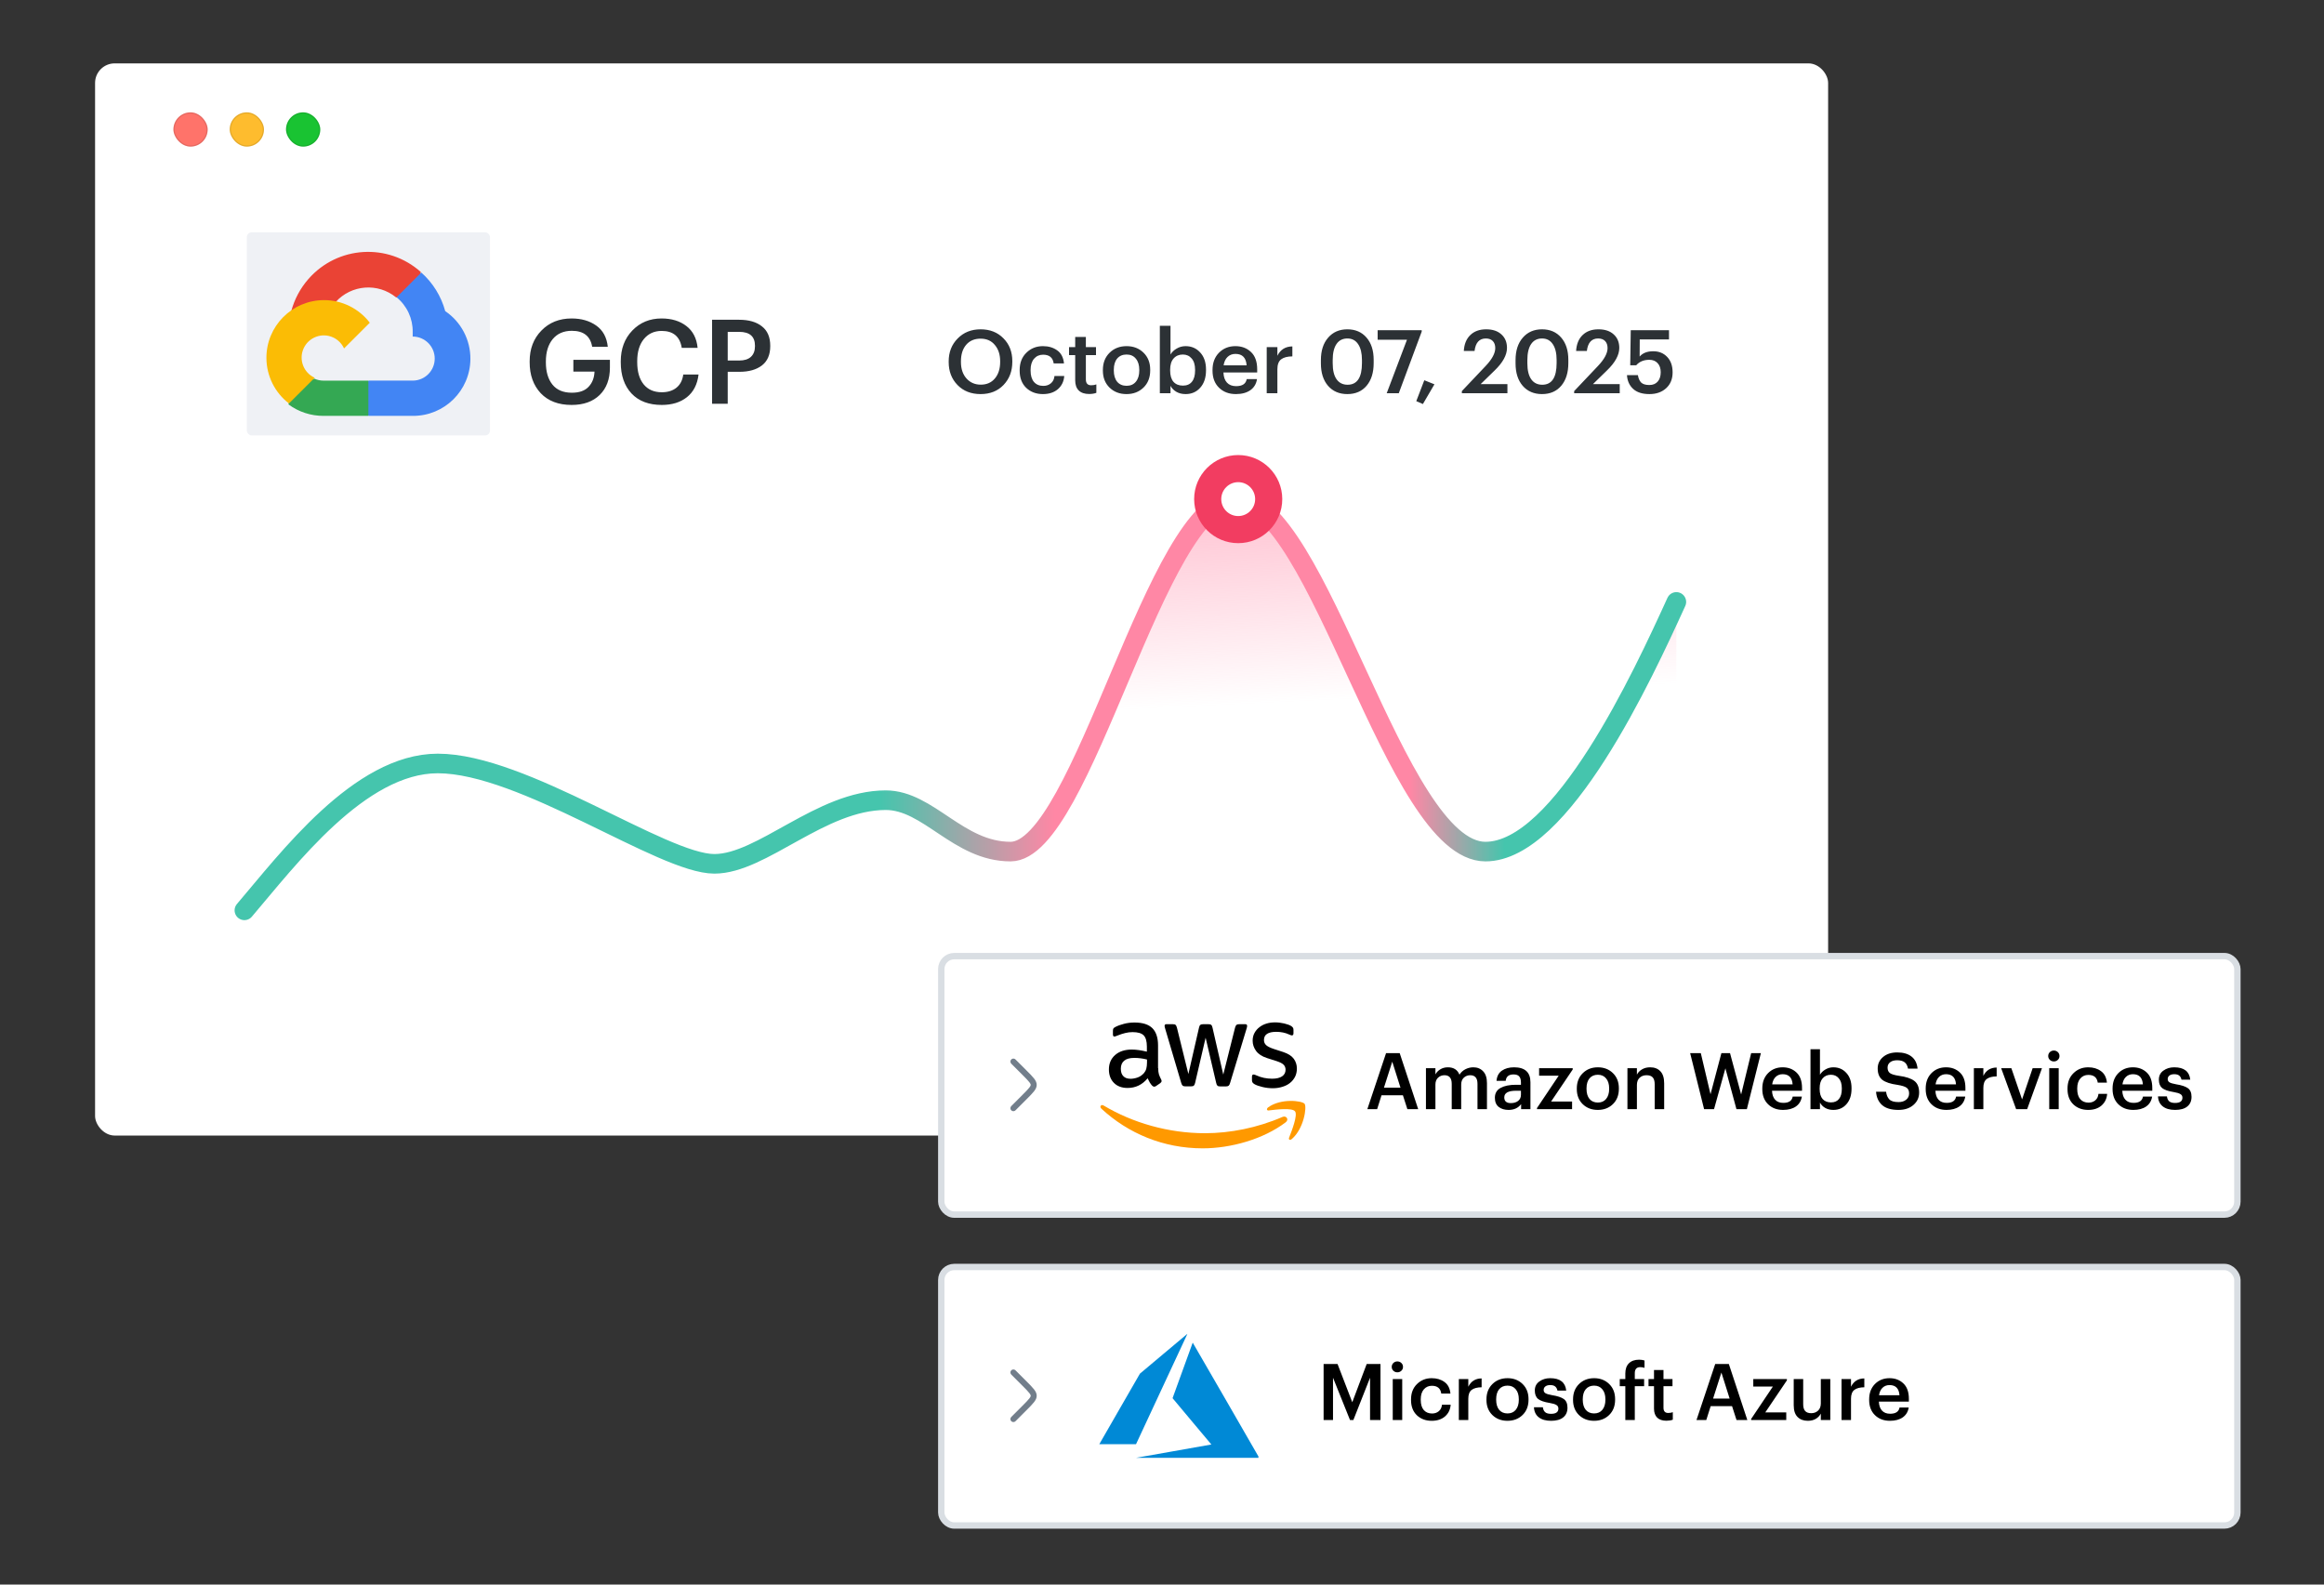 <svg width="440" height="300" viewBox="0 0 440 300" fill="none" xmlns="http://www.w3.org/2000/svg">
<rect x="0" y="0" width="440" height="300" fill="#333333" stroke="none"/>
<rect x="18" y="12" width="328.117" height="202.988" rx="3.708" fill="white"/>
<rect x="46.733" y="43.977" width="46.035" height="38.466" rx="0.927" fill="#EFF1F5"/>
<path d="M74.974 56.306H76.15L79.504 52.925L79.669 51.489C73.426 45.934 63.9 46.534 58.389 52.827C56.858 54.573 55.748 56.654 55.142 58.905C55.514 58.751 55.929 58.725 56.318 58.835L63.026 57.719C63.026 57.719 63.367 57.149 63.545 57.184C66.528 53.88 71.55 53.495 74.997 56.306H74.974Z" fill="#EA4335"/>
<path d="M84.293 58.904C83.526 56.079 81.952 53.539 79.763 51.598L75.081 56.282C77.058 57.897 78.185 60.333 78.136 62.887V63.719C80.438 63.719 82.305 65.586 82.305 67.888C82.305 70.191 80.438 72.058 78.136 72.058H69.8L68.969 72.901V77.903L69.8 78.735H78.136C84.122 78.781 89.014 73.964 89.06 67.976C89.088 64.339 87.297 60.937 84.293 58.904Z" fill="#4285F4"/>
<path d="M61.267 78.736H69.745V72.066H61.267C60.662 72.066 60.067 71.937 59.516 71.691L58.326 72.054L54.909 75.389L54.611 76.559C56.526 77.982 58.865 78.747 61.267 78.736Z" fill="#34A853"/>
<path d="M61.303 56.818C55.267 56.853 50.406 61.77 50.441 67.8C50.462 71.167 52.034 74.337 54.707 76.388L59.58 71.52C57.466 70.566 56.526 68.079 57.48 65.967C58.435 63.856 60.924 62.916 63.038 63.87C63.969 64.29 64.715 65.037 65.137 65.967L70.01 61.099C67.938 58.389 64.715 56.804 61.303 56.818Z" fill="#FBBC05"/>
<path d="M108.222 76.666C105.73 76.666 103.78 75.924 102.371 74.441C100.977 72.943 100.28 70.993 100.28 68.591V68.413C100.28 66.04 101.022 64.097 102.505 62.584C103.988 61.057 105.893 60.293 108.222 60.293C110.061 60.293 111.61 60.738 112.871 61.628C114.146 62.518 114.88 63.86 115.073 65.654H112.115C111.773 63.637 110.491 62.629 108.266 62.629C106.724 62.629 105.515 63.155 104.64 64.208C103.78 65.261 103.35 66.67 103.35 68.435V68.613C103.35 70.378 103.765 71.779 104.596 72.817C105.426 73.841 106.65 74.352 108.266 74.352C109.675 74.352 110.728 73.981 111.425 73.24C112.137 72.498 112.515 71.534 112.559 70.348H108.555V68.124H115.474V69.592C115.474 71.787 114.828 73.514 113.538 74.775C112.248 76.035 110.476 76.666 108.222 76.666ZM125.292 76.666C122.831 76.666 120.918 75.939 119.553 74.486C118.204 73.032 117.529 71.067 117.529 68.591V68.413C117.529 66.04 118.256 64.097 119.709 62.584C121.177 61.057 123.023 60.293 125.248 60.293C127.146 60.293 128.711 60.768 129.942 61.717C131.187 62.666 131.899 64.045 132.077 65.855H129.074C128.733 63.719 127.465 62.651 125.27 62.651C123.861 62.651 122.734 63.17 121.889 64.208C121.058 65.232 120.643 66.626 120.643 68.39V68.568C120.643 70.363 121.051 71.764 121.867 72.773C122.682 73.766 123.824 74.263 125.292 74.263C126.42 74.263 127.339 73.981 128.051 73.418C128.778 72.84 129.215 72.001 129.363 70.904H132.255C132.033 72.773 131.299 74.204 130.053 75.197C128.822 76.176 127.235 76.666 125.292 76.666ZM134.818 76.443V60.538H139.934C141.773 60.538 143.212 60.953 144.25 61.784C145.303 62.599 145.829 63.823 145.829 65.454V65.543C145.829 67.159 145.303 68.376 144.25 69.191C143.197 69.992 141.781 70.392 140.001 70.392H137.777V76.443H134.818ZM137.777 68.257H139.934C140.913 68.257 141.655 68.027 142.159 67.567C142.678 67.093 142.938 66.418 142.938 65.543V65.454C142.938 63.704 141.937 62.829 139.934 62.829H137.777V68.257Z" fill="#2C3135"/>
<path d="M185.687 72.825C186.81 72.825 187.7 72.436 188.357 71.657C189.024 70.867 189.358 69.822 189.358 68.52V68.387C189.358 67.13 189.024 66.107 188.357 65.317C187.7 64.516 186.799 64.116 185.654 64.116C184.497 64.116 183.585 64.505 182.918 65.284C182.261 66.062 181.933 67.102 181.933 68.404V68.537C181.933 69.827 182.284 70.867 182.984 71.657C183.685 72.436 184.586 72.825 185.687 72.825ZM185.654 74.61C183.852 74.61 182.395 74.037 181.283 72.892C180.17 71.746 179.614 70.3 179.614 68.554V68.42C179.614 66.674 180.181 65.228 181.316 64.082C182.45 62.926 183.896 62.347 185.654 62.347C187.422 62.347 188.863 62.915 189.975 64.049C191.098 65.172 191.66 66.613 191.66 68.37V68.504C191.66 70.272 191.104 71.735 189.992 72.892C188.89 74.037 187.444 74.61 185.654 74.61ZM197.457 74.61C196.178 74.61 195.121 74.215 194.287 73.425C193.464 72.625 193.052 71.546 193.052 70.189V70.055C193.052 68.698 193.475 67.608 194.32 66.785C195.166 65.951 196.211 65.534 197.457 65.534C198.525 65.534 199.426 65.801 200.16 66.335C200.905 66.858 201.333 67.681 201.444 68.804H199.492C199.337 67.703 198.669 67.152 197.49 67.152C196.789 67.152 196.217 67.408 195.772 67.92C195.338 68.431 195.121 69.132 195.121 70.022V70.155C195.121 71.09 195.332 71.807 195.755 72.308C196.189 72.808 196.784 73.058 197.54 73.058C198.096 73.058 198.569 72.897 198.958 72.575C199.359 72.241 199.587 71.779 199.642 71.19H201.494C201.416 72.213 201.016 73.042 200.293 73.676C199.57 74.299 198.625 74.61 197.457 74.61ZM206.202 74.593C205.346 74.593 204.69 74.371 204.234 73.926C203.789 73.481 203.566 72.841 203.566 72.007V67.236H202.399V65.718H203.566V63.799H205.585V65.718H207.504V67.236H205.585V71.824C205.585 72.569 205.919 72.942 206.586 72.942C206.975 72.942 207.304 72.886 207.571 72.775V74.376C207.181 74.521 206.725 74.593 206.202 74.593ZM213.295 73.042C214.041 73.042 214.625 72.786 215.047 72.274C215.481 71.751 215.698 71.04 215.698 70.139V70.022C215.698 69.121 215.481 68.415 215.047 67.903C214.625 67.38 214.041 67.119 213.295 67.119C212.539 67.119 211.944 67.375 211.51 67.886C211.088 68.398 210.876 69.104 210.876 70.005V70.139C210.876 71.04 211.088 71.751 211.51 72.274C211.944 72.786 212.539 73.042 213.295 73.042ZM216.499 73.375C215.653 74.198 214.58 74.61 213.279 74.61C211.977 74.61 210.904 74.198 210.059 73.375C209.225 72.552 208.807 71.485 208.807 70.172V70.039C208.807 68.704 209.23 67.62 210.075 66.785C210.921 65.951 211.994 65.534 213.295 65.534C214.586 65.534 215.653 65.945 216.499 66.769C217.344 67.592 217.767 68.665 217.767 69.989V70.122C217.767 71.468 217.344 72.552 216.499 73.375ZM224.462 74.61C223.795 74.61 223.211 74.465 222.711 74.176C222.221 73.887 221.854 73.509 221.61 73.042V74.443H219.591V61.68H221.61V67.119C221.865 66.674 222.249 66.301 222.761 66.001C223.283 65.69 223.851 65.534 224.462 65.534C225.586 65.534 226.509 65.934 227.232 66.735C227.966 67.525 228.333 68.604 228.333 69.972V70.105C228.333 71.485 227.972 72.58 227.249 73.392C226.537 74.204 225.608 74.61 224.462 74.61ZM223.962 73.008C224.707 73.008 225.274 72.764 225.664 72.274C226.064 71.785 226.264 71.073 226.264 70.139V70.005C226.264 69.071 226.047 68.359 225.614 67.87C225.191 67.369 224.635 67.119 223.945 67.119C223.222 67.119 222.638 67.369 222.193 67.87C221.76 68.359 221.543 69.071 221.543 70.005V70.139C221.543 71.084 221.754 71.802 222.177 72.291C222.611 72.769 223.206 73.008 223.962 73.008ZM233.986 74.61C232.685 74.61 231.622 74.21 230.799 73.409C229.976 72.608 229.565 71.529 229.565 70.172V70.039C229.565 68.704 229.971 67.62 230.783 66.785C231.606 65.951 232.646 65.534 233.902 65.534C235.081 65.534 236.06 65.901 236.839 66.635C237.629 67.369 238.023 68.47 238.023 69.939V70.522H231.633C231.667 71.357 231.889 71.996 232.301 72.441C232.712 72.886 233.291 73.109 234.036 73.109C235.215 73.109 235.882 72.664 236.038 71.774H237.99C237.845 72.686 237.423 73.386 236.722 73.876C236.021 74.365 235.109 74.61 233.986 74.61ZM231.667 69.171H236.021C235.921 67.725 235.215 67.002 233.902 67.002C233.302 67.002 232.801 67.197 232.401 67.586C232.012 67.964 231.767 68.493 231.667 69.171ZM239.827 74.443V65.718H241.845V67.353C242.424 66.185 243.369 65.595 244.682 65.584V67.469C243.736 67.48 243.024 67.669 242.546 68.037C242.079 68.404 241.845 69.026 241.845 69.905V74.443H239.827ZM255.138 72.841C256.951 72.841 257.858 71.473 257.858 68.737V68.153C257.858 66.874 257.618 65.879 257.14 65.167C256.662 64.444 255.983 64.082 255.105 64.082C254.204 64.082 253.514 64.433 253.036 65.134C252.558 65.834 252.318 66.846 252.318 68.17V68.771C252.318 70.105 252.563 71.118 253.053 71.807C253.542 72.497 254.237 72.841 255.138 72.841ZM255.088 74.61C253.564 74.61 252.346 74.087 251.434 73.042C250.533 71.996 250.083 70.578 250.083 68.787V68.187C250.083 66.396 250.539 64.978 251.451 63.932C252.363 62.876 253.575 62.347 255.088 62.347C256.612 62.347 257.824 62.87 258.725 63.916C259.626 64.95 260.076 66.357 260.076 68.137V68.737C260.076 70.539 259.632 71.968 258.742 73.025C257.852 74.082 256.634 74.61 255.088 74.61ZM262.546 74.443L266.383 64.316H260.828V62.514H269.169V62.781L264.832 74.443H262.546ZM269.394 76.495L268.143 75.945L269.661 71.991L271.58 72.758L269.394 76.495ZM276.773 74.443V74.043L281.277 69.288C282.49 68.009 283.096 66.88 283.096 65.901C283.096 65.334 282.94 64.889 282.629 64.566C282.317 64.244 281.878 64.082 281.311 64.082C280.076 64.082 279.364 64.872 279.175 66.452H277.14C277.218 65.15 277.629 64.144 278.374 63.432C279.12 62.709 280.121 62.347 281.378 62.347C282.601 62.347 283.563 62.67 284.264 63.315C284.965 63.949 285.315 64.8 285.315 65.868C285.315 67.213 284.536 68.637 282.979 70.139L280.326 72.725H285.398V74.443H276.773ZM291.993 72.841C293.806 72.841 294.712 71.473 294.712 68.737V68.153C294.712 66.874 294.473 65.879 293.995 65.167C293.516 64.444 292.838 64.082 291.959 64.082C291.058 64.082 290.369 64.433 289.89 65.134C289.412 65.834 289.173 66.846 289.173 68.17V68.771C289.173 70.105 289.418 71.118 289.907 71.807C290.396 72.497 291.092 72.841 291.993 72.841ZM291.943 74.61C290.419 74.61 289.201 74.087 288.289 73.042C287.388 71.996 286.937 70.578 286.937 68.787V68.187C286.937 66.396 287.393 64.978 288.305 63.932C289.217 62.876 290.43 62.347 291.943 62.347C293.466 62.347 294.679 62.87 295.58 63.916C296.481 64.95 296.931 66.357 296.931 68.137V68.737C296.931 70.539 296.486 71.968 295.596 73.025C294.706 74.082 293.489 74.61 291.943 74.61ZM298.035 74.443V74.043L302.54 69.288C303.752 68.009 304.358 66.88 304.358 65.901C304.358 65.334 304.202 64.889 303.891 64.566C303.58 64.244 303.14 64.082 302.573 64.082C301.338 64.082 300.627 64.872 300.437 66.452H298.402C298.48 65.15 298.891 64.144 299.637 63.432C300.382 62.709 301.383 62.347 302.64 62.347C303.863 62.347 304.825 62.67 305.526 63.315C306.227 63.949 306.577 64.8 306.577 65.868C306.577 67.213 305.799 68.637 304.241 70.139L301.589 72.725H306.661V74.443H298.035ZM312.285 74.61C310.939 74.61 309.91 74.282 309.199 73.626C308.487 72.969 308.098 72.102 308.031 71.023H310.1C310.2 71.635 310.405 72.102 310.717 72.424C311.039 72.736 311.557 72.892 312.268 72.892C312.947 72.892 313.475 72.675 313.853 72.241C314.232 71.807 314.421 71.218 314.421 70.472C314.421 69.749 314.226 69.177 313.837 68.754C313.447 68.331 312.925 68.12 312.268 68.12C311.212 68.12 310.383 68.465 309.783 69.154H308.648L308.748 62.514H315.989V64.266H310.45L310.433 67.503C311.012 66.835 311.868 66.502 313.003 66.502C314.093 66.502 314.977 66.863 315.655 67.586C316.334 68.298 316.673 69.271 316.673 70.506C316.673 71.751 316.267 72.747 315.455 73.492C314.643 74.237 313.587 74.61 312.285 74.61Z" fill="#2C3135"/>
<path d="M82.882 144.544C68.052 144.544 54.458 162.773 46.27 172.351V207.109H317.384V113.957C311.05 127.86 295.657 161.228 281.236 161.228C264.088 161.228 249.722 94.493 233.965 94.493C218.903 94.493 204.999 161.228 191.328 161.228C181.421 161.228 175.803 151.496 167.692 151.496C155.411 151.496 144.289 163.545 135.251 163.545C125.42 163.545 99.103 144.544 82.882 144.544Z" fill="url(#paint0_linear_7714_2154)" fill-opacity="0.5"/>
<path d="M46.27 172.351C54.458 162.773 68.052 144.544 82.882 144.544C99.103 144.544 125.42 163.545 135.251 163.545C144.289 163.545 155.411 151.496 167.692 151.496C175.803 151.496 181.421 161.228 191.328 161.228C204.999 161.228 218.903 94.493 233.965 94.493C249.722 94.493 264.088 161.228 281.236 161.228C295.657 161.228 311.05 127.86 317.384 113.957" stroke="url(#paint1_linear_7714_2154)" stroke-width="3.708" stroke-linecap="round"/>
<rect x="178.21" y="181.016" width="245.393" height="48.941" rx="2.457" fill="white"/>
<rect x="178.21" y="181.016" width="245.393" height="48.941" rx="2.457" stroke="#D9DEE3" stroke-width="1.207"/>
<path d="M191.299 200.985C191.299 200.48 191.909 200.227 192.266 200.584L194.344 202.662C195.633 203.951 196.278 204.595 196.278 205.396C196.278 206.197 195.633 206.841 194.344 208.13L192.266 210.208C191.909 210.565 191.299 210.312 191.299 209.807C191.299 209.657 191.359 209.513 191.465 209.407L193.543 207.329C194.21 206.662 194.628 206.241 194.893 205.893C195.139 205.571 195.145 205.449 195.145 205.396C195.145 205.343 195.139 205.221 194.893 204.899C194.628 204.551 194.21 204.13 193.543 203.463L191.465 201.385C191.359 201.279 191.299 201.135 191.299 200.985Z" fill="#727E8B"/>
<g clip-path="url(#clip0_7714_2154)">
<path d="M219.278 202.223C219.278 202.714 219.329 203.112 219.42 203.404C219.523 203.695 219.652 204.014 219.833 204.359C219.897 204.465 219.923 204.571 219.923 204.664C219.923 204.796 219.845 204.929 219.678 205.062L218.865 205.619C218.749 205.698 218.632 205.738 218.529 205.738C218.4 205.738 218.271 205.672 218.142 205.552C217.961 205.353 217.807 205.141 217.678 204.929C217.549 204.703 217.42 204.451 217.278 204.146C216.271 205.367 215.007 205.977 213.484 205.977C212.4 205.977 211.535 205.658 210.903 205.022C210.271 204.385 209.948 203.536 209.948 202.475C209.948 201.348 210.335 200.432 211.122 199.743C211.91 199.053 212.955 198.708 214.284 198.708C214.723 198.708 215.174 198.748 215.652 198.814C216.129 198.881 216.619 198.987 217.136 199.106V198.138C217.136 197.13 216.929 196.427 216.529 196.016C216.116 195.605 215.419 195.406 214.426 195.406C213.974 195.406 213.51 195.459 213.032 195.578C212.555 195.697 212.09 195.843 211.639 196.029C211.432 196.122 211.277 196.175 211.187 196.201C211.097 196.228 211.032 196.241 210.981 196.241C210.8 196.241 210.71 196.109 210.71 195.83V195.18C210.71 194.968 210.735 194.809 210.8 194.716C210.864 194.623 210.981 194.53 211.161 194.437C211.613 194.199 212.155 194 212.787 193.84C213.419 193.668 214.09 193.588 214.8 193.588C216.336 193.588 217.458 193.947 218.181 194.663C218.891 195.379 219.252 196.467 219.252 197.926V202.223H219.278ZM214.039 204.239C214.465 204.239 214.903 204.16 215.368 204C215.832 203.841 216.245 203.549 216.594 203.152C216.8 202.9 216.955 202.621 217.032 202.303C217.11 201.984 217.161 201.6 217.161 201.149V200.592C216.787 200.499 216.387 200.419 215.974 200.366C215.561 200.313 215.161 200.287 214.761 200.287C213.897 200.287 213.265 200.459 212.839 200.817C212.413 201.175 212.206 201.679 212.206 202.342C212.206 202.966 212.361 203.43 212.684 203.748C212.994 204.08 213.445 204.239 214.039 204.239ZM224.4 205.672C224.168 205.672 224.013 205.632 223.91 205.539C223.807 205.459 223.717 205.274 223.639 205.022L220.607 194.769C220.529 194.504 220.491 194.331 220.491 194.238C220.491 194.026 220.594 193.907 220.8 193.907H222.065C222.31 193.907 222.478 193.947 222.568 194.039C222.671 194.119 222.749 194.305 222.826 194.557L224.994 203.337L227.007 194.557C227.072 194.291 227.149 194.119 227.252 194.039C227.355 193.96 227.536 193.907 227.768 193.907H228.801C229.046 193.907 229.214 193.947 229.317 194.039C229.42 194.119 229.51 194.305 229.562 194.557L231.601 203.443L233.833 194.557C233.911 194.291 234.001 194.119 234.091 194.039C234.194 193.96 234.362 193.907 234.594 193.907H235.794C236.001 193.907 236.117 194.013 236.117 194.238C236.117 194.305 236.104 194.371 236.091 194.451C236.078 194.53 236.053 194.636 236.001 194.782L232.891 205.035C232.814 205.3 232.723 205.473 232.62 205.552C232.517 205.632 232.349 205.685 232.13 205.685H231.02C230.775 205.685 230.607 205.645 230.504 205.552C230.401 205.459 230.31 205.287 230.259 205.022L228.259 196.467L226.272 205.008C226.207 205.274 226.13 205.446 226.026 205.539C225.923 205.632 225.742 205.672 225.51 205.672H224.4ZM240.982 206.03C240.311 206.03 239.64 205.95 238.995 205.791C238.349 205.632 237.846 205.459 237.511 205.26C237.304 205.141 237.162 205.008 237.111 204.889C237.059 204.77 237.033 204.637 237.033 204.518V203.841C237.033 203.563 237.136 203.43 237.33 203.43C237.407 203.43 237.485 203.443 237.562 203.47C237.64 203.496 237.756 203.549 237.885 203.603C238.324 203.801 238.801 203.961 239.304 204.067C239.82 204.173 240.324 204.226 240.84 204.226C241.653 204.226 242.285 204.08 242.724 203.788C243.163 203.496 243.395 203.072 243.395 202.528C243.395 202.157 243.279 201.852 243.046 201.6C242.814 201.348 242.375 201.122 241.743 200.91L239.872 200.313C238.93 200.008 238.233 199.557 237.807 198.96C237.382 198.377 237.162 197.727 237.162 197.037C237.162 196.48 237.278 195.989 237.511 195.565C237.743 195.14 238.053 194.769 238.44 194.477C238.827 194.172 239.266 193.947 239.782 193.787C240.298 193.628 240.84 193.562 241.408 193.562C241.692 193.562 241.988 193.575 242.272 193.615C242.569 193.655 242.84 193.708 243.111 193.761C243.369 193.827 243.614 193.893 243.846 193.973C244.079 194.053 244.259 194.132 244.388 194.212C244.569 194.318 244.698 194.424 244.776 194.543C244.853 194.65 244.892 194.795 244.892 194.981V195.605C244.892 195.883 244.788 196.029 244.595 196.029C244.492 196.029 244.324 195.976 244.105 195.87C243.369 195.525 242.543 195.352 241.627 195.352C240.891 195.352 240.311 195.472 239.911 195.724C239.511 195.976 239.304 196.361 239.304 196.904C239.304 197.276 239.433 197.594 239.691 197.846C239.95 198.098 240.427 198.35 241.111 198.576L242.943 199.172C243.872 199.478 244.543 199.902 244.943 200.446C245.343 200.99 245.537 201.613 245.537 202.303C245.537 202.873 245.421 203.39 245.201 203.841C244.969 204.292 244.659 204.69 244.259 205.008C243.859 205.34 243.382 205.579 242.827 205.751C242.246 205.937 241.64 206.03 240.982 206.03Z" fill="black"/>
<path fill-rule="evenodd" clip-rule="evenodd" d="M243.419 212.476C239.174 215.699 233.006 217.41 227.703 217.41C220.27 217.41 213.573 214.585 208.515 209.89C208.115 209.518 208.476 209.014 208.953 209.306C214.425 212.569 221.173 214.545 228.154 214.545C232.864 214.545 238.038 213.537 242.8 211.468C243.51 211.137 244.116 211.946 243.419 212.476Z" fill="#FF9900"/>
<path fill-rule="evenodd" clip-rule="evenodd" d="M245.188 210.407C244.646 209.69 241.601 210.062 240.22 210.234C239.807 210.287 239.743 209.916 240.117 209.637C242.543 207.887 246.53 208.391 246.995 208.974C247.459 209.571 246.866 213.67 244.595 215.633C244.246 215.938 243.911 215.778 244.066 215.381C244.582 214.067 245.73 211.11 245.188 210.407Z" fill="#FF9900"/>
</g>
<path d="M258.878 209.987L262.422 199.384H265.003L268.503 209.987H266.456L265.611 207.362H261.562L260.732 209.987H258.878ZM263.594 201L262.022 205.924H265.151L263.594 201ZM269.973 209.987V202.231H271.767V203.417C271.965 203.032 272.271 202.711 272.687 202.453C273.102 202.196 273.581 202.068 274.125 202.068C275.213 202.068 275.944 202.533 276.32 203.462C276.607 203.007 276.987 202.661 277.462 202.424C277.937 202.187 278.431 202.068 278.945 202.068C279.706 202.068 280.324 202.32 280.799 202.824C281.283 203.319 281.525 204.07 281.525 205.078V209.987H279.731V205.197C279.731 204.11 279.271 203.566 278.352 203.566C277.877 203.566 277.472 203.724 277.136 204.04C276.809 204.347 276.646 204.782 276.646 205.345V209.987H274.852V205.197C274.852 204.11 274.392 203.566 273.473 203.566C272.998 203.566 272.593 203.724 272.257 204.04C271.93 204.347 271.767 204.782 271.767 205.345V209.987H269.973ZM285.618 210.135C284.857 210.135 284.234 209.948 283.749 209.572C283.265 209.186 283.023 208.608 283.023 207.837C283.023 206.987 283.384 206.364 284.105 205.968C284.827 205.573 285.791 205.375 286.997 205.375H287.961V204.975C287.961 204.441 287.853 204.05 287.635 203.803C287.427 203.546 287.067 203.417 286.552 203.417C285.653 203.417 285.158 203.823 285.069 204.633H283.334C283.403 203.773 283.74 203.131 284.343 202.706C284.956 202.28 285.727 202.068 286.656 202.068C288.723 202.068 289.756 203.012 289.756 204.9V209.987H287.991V209.038C287.437 209.77 286.646 210.135 285.618 210.135ZM286.048 208.845C286.612 208.845 287.071 208.707 287.427 208.43C287.783 208.143 287.961 207.758 287.961 207.273V206.502H287.042C285.549 206.502 284.802 206.922 284.802 207.763C284.802 208.484 285.218 208.845 286.048 208.845ZM290.997 209.987V209.78L295.105 203.655H291.397V202.231H297.759V202.483L293.666 208.549H297.641V209.987H290.997ZM302.524 208.741C303.186 208.741 303.705 208.514 304.081 208.059C304.467 207.595 304.66 206.962 304.66 206.161V206.057C304.66 205.256 304.467 204.629 304.081 204.174C303.705 203.709 303.186 203.477 302.524 203.477C301.852 203.477 301.323 203.704 300.937 204.159C300.561 204.614 300.374 205.242 300.374 206.042V206.161C300.374 206.962 300.561 207.595 300.937 208.059C301.323 208.514 301.852 208.741 302.524 208.741ZM305.371 209.038C304.62 209.77 303.666 210.135 302.509 210.135C301.352 210.135 300.398 209.77 299.647 209.038C298.905 208.306 298.535 207.357 298.535 206.191V206.072C298.535 204.886 298.91 203.922 299.662 203.18C300.413 202.439 301.367 202.068 302.524 202.068C303.671 202.068 304.62 202.434 305.371 203.165C306.123 203.897 306.498 204.851 306.498 206.028V206.146C306.498 207.342 306.123 208.306 305.371 209.038ZM308.12 209.987V202.231H309.914V203.462C310.112 203.057 310.428 202.725 310.863 202.468C311.298 202.201 311.817 202.068 312.421 202.068C313.241 202.068 313.889 202.32 314.363 202.824C314.838 203.319 315.075 204.08 315.075 205.108V209.987H313.281V205.271C313.281 204.688 313.157 204.258 312.91 203.981C312.663 203.704 312.272 203.566 311.738 203.566C311.205 203.566 310.765 203.729 310.419 204.055C310.082 204.372 309.914 204.826 309.914 205.419V209.987H308.12ZM322.634 209.987L319.994 199.384H322.011L323.85 207.169L325.911 199.384H327.543L329.648 207.214L331.547 199.384H333.386L330.731 209.987H328.759L326.668 202.261L324.517 209.987H322.634ZM337.585 210.135C336.428 210.135 335.484 209.78 334.752 209.068C334.021 208.356 333.655 207.397 333.655 206.191V206.072C333.655 204.886 334.016 203.922 334.738 203.18C335.469 202.439 336.394 202.068 337.511 202.068C338.559 202.068 339.429 202.394 340.121 203.047C340.823 203.699 341.174 204.678 341.174 205.983V206.502H335.494C335.524 207.244 335.721 207.812 336.087 208.208C336.453 208.603 336.967 208.801 337.629 208.801C338.677 208.801 339.271 208.405 339.409 207.614H341.144C341.016 208.425 340.64 209.048 340.017 209.483C339.394 209.918 338.583 210.135 337.585 210.135ZM335.524 205.301H339.394C339.305 204.016 338.677 203.373 337.511 203.373C336.977 203.373 336.532 203.546 336.176 203.892C335.83 204.228 335.612 204.698 335.524 205.301ZM347.107 210.135C346.514 210.135 345.995 210.007 345.55 209.75C345.115 209.493 344.789 209.157 344.571 208.741V209.987H342.777V198.642H344.571V203.477C344.798 203.081 345.14 202.75 345.594 202.483C346.059 202.206 346.563 202.068 347.107 202.068C348.106 202.068 348.926 202.424 349.569 203.136C350.221 203.838 350.548 204.797 350.548 206.013V206.131C350.548 207.357 350.226 208.331 349.584 209.053C348.951 209.775 348.125 210.135 347.107 210.135ZM346.662 208.712C347.325 208.712 347.829 208.494 348.175 208.059C348.531 207.624 348.709 206.991 348.709 206.161V206.042C348.709 205.212 348.516 204.579 348.13 204.144C347.755 203.699 347.26 203.477 346.647 203.477C346.005 203.477 345.486 203.699 345.09 204.144C344.705 204.579 344.512 205.212 344.512 206.042V206.161C344.512 207.001 344.7 207.639 345.075 208.074C345.461 208.499 345.99 208.712 346.662 208.712ZM359.447 210.135C358.063 210.135 357.025 209.829 356.333 209.216C355.651 208.603 355.27 207.763 355.191 206.695H357.089C357.168 207.318 357.376 207.802 357.712 208.148C358.048 208.484 358.626 208.652 359.447 208.652C360.04 208.652 360.52 208.504 360.886 208.208C361.261 207.901 361.449 207.506 361.449 207.021C361.449 206.527 361.296 206.166 360.989 205.939C360.683 205.711 360.1 205.528 359.239 205.39C357.925 205.212 356.97 204.895 356.377 204.441C355.794 203.976 355.502 203.259 355.502 202.29C355.502 201.41 355.843 200.684 356.526 200.11C357.208 199.537 358.098 199.25 359.195 199.25C360.342 199.25 361.246 199.512 361.909 200.036C362.571 200.55 362.952 201.312 363.051 202.32H361.242C361.143 201.766 360.93 201.366 360.604 201.119C360.278 200.862 359.808 200.733 359.195 200.733C358.612 200.733 358.162 200.862 357.845 201.119C357.529 201.366 357.371 201.702 357.371 202.127C357.371 202.582 357.514 202.923 357.801 203.15C358.098 203.378 358.686 203.556 359.566 203.684C360.881 203.862 361.84 204.184 362.443 204.648C363.046 205.103 363.347 205.84 363.347 206.858C363.347 207.797 362.987 208.578 362.265 209.201C361.543 209.824 360.604 210.135 359.447 210.135ZM368.52 210.135C367.363 210.135 366.419 209.78 365.687 209.068C364.955 208.356 364.59 207.397 364.59 206.191V206.072C364.59 204.886 364.951 203.922 365.672 203.18C366.404 202.439 367.328 202.068 368.446 202.068C369.494 202.068 370.364 202.394 371.056 203.047C371.758 203.699 372.109 204.678 372.109 205.983V206.502H366.429C366.458 207.244 366.656 207.812 367.022 208.208C367.388 208.603 367.902 208.801 368.564 208.801C369.612 208.801 370.205 208.405 370.344 207.614H372.079C371.95 208.425 371.575 209.048 370.952 209.483C370.329 209.918 369.518 210.135 368.52 210.135ZM366.458 205.301H370.329C370.24 204.016 369.612 203.373 368.446 203.373C367.912 203.373 367.467 203.546 367.111 203.892C366.765 204.228 366.547 204.698 366.458 205.301ZM373.711 209.987V202.231H375.506V203.684C376.02 202.646 376.86 202.122 378.027 202.112V203.788C377.187 203.798 376.554 203.966 376.129 204.292C375.713 204.619 375.506 205.172 375.506 205.953V209.987H373.711ZM381.71 209.987L378.877 202.231H380.805L382.837 208.148L384.839 202.231H386.604L383.801 209.987H381.71ZM387.978 209.987V202.231H389.772V209.987H387.978ZM389.609 200.659C389.401 200.857 389.149 200.956 388.853 200.956C388.556 200.956 388.304 200.857 388.096 200.659C387.889 200.461 387.785 200.219 387.785 199.932C387.785 199.636 387.889 199.389 388.096 199.191C388.304 198.993 388.556 198.894 388.853 198.894C389.149 198.894 389.401 198.993 389.609 199.191C389.817 199.389 389.92 199.636 389.92 199.932C389.92 200.219 389.817 200.461 389.609 200.659ZM395.356 210.135C394.219 210.135 393.279 209.785 392.538 209.083C391.806 208.371 391.44 207.412 391.44 206.205V206.087C391.44 204.881 391.816 203.912 392.567 203.18C393.319 202.439 394.248 202.068 395.356 202.068C396.305 202.068 397.105 202.305 397.758 202.78C398.42 203.244 398.801 203.976 398.9 204.975H397.165C397.026 203.996 396.433 203.506 395.385 203.506C394.762 203.506 394.253 203.734 393.858 204.189C393.472 204.643 393.279 205.266 393.279 206.057V206.176C393.279 207.006 393.467 207.644 393.843 208.089C394.228 208.534 394.757 208.756 395.43 208.756C395.924 208.756 396.344 208.613 396.69 208.326C397.046 208.03 397.249 207.619 397.298 207.095H398.944C398.875 208.005 398.519 208.741 397.877 209.305C397.234 209.859 396.394 210.135 395.356 210.135ZM403.901 210.135C402.744 210.135 401.8 209.78 401.068 209.068C400.336 208.356 399.971 207.397 399.971 206.191V206.072C399.971 204.886 400.331 203.922 401.053 203.18C401.785 202.439 402.709 202.068 403.826 202.068C404.874 202.068 405.744 202.394 406.437 203.047C407.138 203.699 407.489 204.678 407.489 205.983V206.502H401.81C401.839 207.244 402.037 207.812 402.403 208.208C402.769 208.603 403.283 208.801 403.945 208.801C404.993 208.801 405.586 208.405 405.725 207.614H407.46C407.331 208.425 406.956 209.048 406.333 209.483C405.71 209.918 404.899 210.135 403.901 210.135ZM401.839 205.301H405.71C405.621 204.016 404.993 203.373 403.826 203.373C403.293 203.373 402.848 203.546 402.492 203.892C402.146 204.228 401.928 204.698 401.839 205.301ZM411.819 210.135C410.821 210.135 410.04 209.913 409.476 209.468C408.913 209.023 408.611 208.39 408.571 207.57H410.262C410.312 207.985 410.455 208.297 410.692 208.504C410.929 208.712 411.3 208.816 411.804 208.816C412.734 208.816 413.198 208.484 413.198 207.822C413.198 207.515 413.07 207.288 412.813 207.14C412.566 206.982 412.141 206.853 411.538 206.754C410.499 206.586 409.773 206.334 409.357 205.998C408.942 205.652 408.735 205.118 408.735 204.396C408.735 203.665 409.021 203.096 409.595 202.691C410.168 202.276 410.85 202.068 411.641 202.068C413.5 202.068 414.513 202.849 414.682 204.411H413.021C412.941 204.055 412.793 203.793 412.576 203.625C412.368 203.457 412.057 203.373 411.641 203.373C411.256 203.373 410.954 203.457 410.737 203.625C410.519 203.793 410.41 204.016 410.41 204.292C410.41 204.569 410.524 204.777 410.752 204.915C410.979 205.054 411.399 205.177 412.012 205.286C413.021 205.444 413.757 205.686 414.222 206.013C414.686 206.339 414.919 206.888 414.919 207.659C414.919 208.45 414.647 209.063 414.103 209.498C413.569 209.923 412.808 210.135 411.819 210.135Z" fill="black"/>
<rect x="178.21" y="239.873" width="245.393" height="48.941" rx="2.457" fill="white"/>
<rect x="178.21" y="239.873" width="245.393" height="48.941" rx="2.457" stroke="#D9DEE3" stroke-width="1.207"/>
<path d="M191.299 259.842C191.299 259.337 191.909 259.084 192.266 259.441L194.344 261.519C195.633 262.808 196.278 263.452 196.278 264.253C196.278 265.054 195.633 265.698 194.344 266.987L192.266 269.065C191.909 269.422 191.299 269.169 191.299 268.664C191.299 268.514 191.359 268.37 191.465 268.264L193.543 266.186C194.21 265.519 194.628 265.098 194.893 264.75C195.139 264.428 195.145 264.306 195.145 264.253C195.145 264.2 195.139 264.078 194.893 263.756C194.628 263.408 194.21 262.987 193.543 262.32L191.465 260.242C191.359 260.136 191.299 259.992 191.299 259.842Z" fill="#727E8B"/>
<g clip-path="url(#clip1_7714_2154)">
<path d="M222.138 274.755C226.029 274.067 229.242 273.498 229.279 273.49L229.346 273.476L225.673 269.102C223.653 266.697 222 264.719 222 264.708C222 264.686 225.793 254.231 225.814 254.193C225.821 254.181 228.402 258.642 232.071 265.007C235.505 270.966 238.337 275.879 238.363 275.925L238.411 276.009L226.738 276.008L215.064 276.006L222.138 274.755ZM208.129 273.421C208.129 273.415 209.86 270.408 211.975 266.738L215.821 260.065L220.303 256.3C222.768 254.229 224.792 252.532 224.8 252.529C224.808 252.526 224.776 252.608 224.728 252.711C224.68 252.814 222.49 257.516 219.861 263.161L215.081 273.424L211.605 273.428C209.693 273.431 208.129 273.428 208.129 273.421Z" fill="#0089D6"/>
</g>
<path d="M250.597 268.844V258.241H253.237L256.025 265.478L258.754 258.241H261.364V268.844H259.391V260.836L256.232 268.844H255.595L252.377 260.836V268.844H250.597ZM263.687 268.844V261.088H265.481V268.844H263.687ZM265.318 259.516C265.11 259.714 264.858 259.813 264.562 259.813C264.265 259.813 264.013 259.714 263.805 259.516C263.598 259.318 263.494 259.076 263.494 258.789C263.494 258.493 263.598 258.246 263.805 258.048C264.013 257.85 264.265 257.751 264.562 257.751C264.858 257.751 265.11 257.85 265.318 258.048C265.526 258.246 265.629 258.493 265.629 258.789C265.629 259.076 265.526 259.318 265.318 259.516ZM271.065 268.993C269.928 268.993 268.988 268.642 268.247 267.94C267.515 267.228 267.149 266.269 267.149 265.063V264.944C267.149 263.738 267.525 262.769 268.276 262.037C269.028 261.296 269.957 260.925 271.065 260.925C272.014 260.925 272.814 261.162 273.467 261.637C274.129 262.101 274.51 262.833 274.609 263.832H272.874C272.735 262.853 272.142 262.363 271.094 262.363C270.471 262.363 269.962 262.591 269.567 263.046C269.181 263.5 268.988 264.123 268.988 264.914V265.033C268.988 265.863 269.176 266.501 269.552 266.946C269.937 267.391 270.466 267.613 271.139 267.613C271.633 267.613 272.053 267.47 272.399 267.183C272.755 266.887 272.958 266.476 273.007 265.952H274.653C274.584 266.862 274.228 267.599 273.586 268.162C272.943 268.716 272.103 268.993 271.065 268.993ZM276.199 268.844V261.088H277.993V262.541C278.507 261.503 279.348 260.979 280.514 260.969V262.645C279.674 262.655 279.041 262.823 278.616 263.149C278.201 263.476 277.993 264.029 277.993 264.81V268.844H276.199ZM285.418 267.599C286.081 267.599 286.6 267.371 286.976 266.916C287.361 266.452 287.554 265.819 287.554 265.018V264.914C287.554 264.113 287.361 263.486 286.976 263.031C286.6 262.566 286.081 262.334 285.418 262.334C284.746 262.334 284.217 262.561 283.832 263.016C283.456 263.471 283.268 264.099 283.268 264.899V265.018C283.268 265.819 283.456 266.452 283.832 266.916C284.217 267.371 284.746 267.599 285.418 267.599ZM288.266 267.895C287.514 268.627 286.56 268.993 285.404 268.993C284.247 268.993 283.293 268.627 282.541 267.895C281.8 267.163 281.429 266.214 281.429 265.048V264.929C281.429 263.743 281.805 262.779 282.556 262.037C283.308 261.296 284.262 260.925 285.418 260.925C286.565 260.925 287.514 261.291 288.266 262.022C289.017 262.754 289.393 263.708 289.393 264.885V265.003C289.393 266.2 289.017 267.163 288.266 267.895ZM293.669 268.993C292.67 268.993 291.889 268.77 291.326 268.325C290.762 267.88 290.461 267.248 290.421 266.427H292.112C292.161 266.842 292.305 267.154 292.542 267.361C292.779 267.569 293.15 267.673 293.654 267.673C294.583 267.673 295.048 267.341 295.048 266.679C295.048 266.373 294.92 266.145 294.663 265.997C294.415 265.839 293.99 265.71 293.387 265.611C292.349 265.443 291.622 265.191 291.207 264.855C290.792 264.509 290.584 263.975 290.584 263.253C290.584 262.522 290.871 261.953 291.444 261.548C292.018 261.133 292.7 260.925 293.491 260.925C295.35 260.925 296.363 261.706 296.531 263.268H294.87C294.791 262.912 294.643 262.65 294.425 262.482C294.218 262.314 293.906 262.23 293.491 262.23C293.105 262.23 292.804 262.314 292.586 262.482C292.369 262.65 292.26 262.873 292.26 263.149C292.26 263.426 292.374 263.634 292.601 263.772C292.829 263.911 293.249 264.034 293.862 264.143C294.87 264.301 295.607 264.543 296.071 264.87C296.536 265.196 296.768 265.745 296.768 266.516C296.768 267.307 296.497 267.92 295.953 268.355C295.419 268.78 294.658 268.993 293.669 268.993ZM301.813 267.599C302.475 267.599 302.994 267.371 303.37 266.916C303.755 266.452 303.948 265.819 303.948 265.018V264.914C303.948 264.113 303.755 263.486 303.37 263.031C302.994 262.566 302.475 262.334 301.813 262.334C301.14 262.334 300.611 262.561 300.226 263.016C299.85 263.471 299.662 264.099 299.662 264.899V265.018C299.662 265.819 299.85 266.452 300.226 266.916C300.611 267.371 301.14 267.599 301.813 267.599ZM304.66 267.895C303.909 268.627 302.955 268.993 301.798 268.993C300.641 268.993 299.687 268.627 298.936 267.895C298.194 267.163 297.823 266.214 297.823 265.048V264.929C297.823 263.743 298.199 262.779 298.951 262.037C299.702 261.296 300.656 260.925 301.813 260.925C302.96 260.925 303.909 261.291 304.66 262.022C305.412 262.754 305.787 263.708 305.787 264.885V265.003C305.787 266.2 305.412 267.163 304.66 267.895ZM307.72 268.844V262.438H306.667V261.088H307.72V260.05C307.72 259.2 307.947 258.552 308.402 258.107C308.857 257.652 309.5 257.425 310.33 257.425C310.706 257.425 311.047 257.474 311.353 257.573V258.967C311.106 258.878 310.834 258.834 310.538 258.834C309.856 258.834 309.514 259.215 309.514 259.976V261.088H311.279V262.438H309.514V268.844H307.72ZM315.494 268.978C314.732 268.978 314.149 268.78 313.744 268.385C313.348 267.989 313.151 267.421 313.151 266.679V262.438H312.112V261.088H313.151V259.383H314.945V261.088H316.651V262.438H314.945V266.516C314.945 267.178 315.242 267.51 315.835 267.51C316.181 267.51 316.473 267.46 316.71 267.361V268.785C316.364 268.913 315.958 268.978 315.494 268.978ZM321.195 268.844L324.739 258.241H327.32L330.82 268.844H328.773L327.928 266.219H323.879L323.049 268.844H321.195ZM325.911 259.857L324.339 264.781H327.468L325.911 259.857ZM331.546 268.844V268.637L335.654 262.512H331.947V261.088H338.309V261.34L334.216 267.406H338.19V268.844H331.546ZM342.271 268.993C341.46 268.993 340.813 268.75 340.328 268.266C339.844 267.781 339.602 267.045 339.602 266.056V261.088H341.396V265.849C341.396 266.432 341.52 266.862 341.767 267.139C342.014 267.416 342.4 267.554 342.924 267.554C343.438 267.554 343.868 267.391 344.214 267.065C344.56 266.738 344.733 266.284 344.733 265.7V261.088H346.527V268.844H344.733V267.628C344.525 268.034 344.209 268.365 343.784 268.622C343.368 268.869 342.864 268.993 342.271 268.993ZM348.655 268.844V261.088H350.449V262.541C350.963 261.503 351.804 260.979 352.97 260.969V262.645C352.13 262.655 351.497 262.823 351.072 263.149C350.657 263.476 350.449 264.029 350.449 264.81V268.844H348.655ZM357.815 268.993C356.659 268.993 355.714 268.637 354.983 267.925C354.251 267.213 353.885 266.254 353.885 265.048V264.929C353.885 263.743 354.246 262.779 354.968 262.037C355.7 261.296 356.624 260.925 357.741 260.925C358.789 260.925 359.659 261.251 360.351 261.904C361.053 262.556 361.404 263.535 361.404 264.84V265.359H355.724C355.754 266.101 355.952 266.669 356.318 267.065C356.683 267.46 357.197 267.658 357.86 267.658C358.908 267.658 359.501 267.262 359.64 266.471H361.375C361.246 267.282 360.87 267.905 360.248 268.34C359.625 268.775 358.814 268.993 357.815 268.993ZM355.754 264.158H359.625C359.536 262.873 358.908 262.23 357.741 262.23C357.207 262.23 356.762 262.403 356.407 262.749C356.061 263.085 355.843 263.555 355.754 264.158Z" fill="black"/>
<circle cx="234.428" cy="94.493" r="8.342" fill="#F23D61"/>
<circle cx="234.427" cy="94.493" r="3.208" fill="white"/>
<rect x="32.831" y="21.269" width="6.488" height="6.488" rx="3.244" fill="#FF736A"/>
<rect x="32.947" y="21.385" width="6.256" height="6.256" rx="3.128" stroke="black" stroke-opacity="0.1" stroke-width="0.232"/>
<rect x="43.49" y="21.269" width="6.488" height="6.488" rx="3.244" fill="#FEBC2E"/>
<rect x="43.606" y="21.385" width="6.256" height="6.256" rx="3.128" stroke="black" stroke-opacity="0.1" stroke-width="0.232"/>
<rect x="54.149" y="21.269" width="6.488" height="6.488" rx="3.244" fill="#19C332"/>
<rect x="54.265" y="21.385" width="6.256" height="6.256" rx="3.128" stroke="black" stroke-opacity="0.1" stroke-width="0.232"/>
<defs>
<linearGradient id="paint0_linear_7714_2154" x1="233.038" y1="94.493" x2="234.891" y2="133.422" gradientUnits="userSpaceOnUse">
<stop offset="0.024" stop-color="#FF87A5"/>
<stop offset="1" stop-color="#FF87A5" stop-opacity="0"/>
</linearGradient>
<linearGradient id="paint1_linear_7714_2154" x1="46.27" y1="133.422" x2="317.384" y2="133.422" gradientUnits="userSpaceOnUse">
<stop stop-color="#45C5AD"/>
<stop offset="0.444" stop-color="#45C5AD"/>
<stop offset="0.566" stop-color="#FF87A5"/>
<stop offset="0.697" stop-color="#FF87A5"/>
<stop offset="0.814" stop-color="#FF87A5"/>
<stop offset="0.88" stop-color="#45C5AD"/>
<stop offset="1" stop-color="#45C5AD"/>
</linearGradient>
<clipPath id="clip0_7714_2154">
<rect width="39.227" height="24.14" fill="white" transform="translate(208.128 193.417)"/>
</clipPath>
<clipPath id="clip1_7714_2154">
<rect width="30.131" height="23.63" fill="white" transform="translate(208.128 252.529)"/>
</clipPath>
</defs>
</svg>
